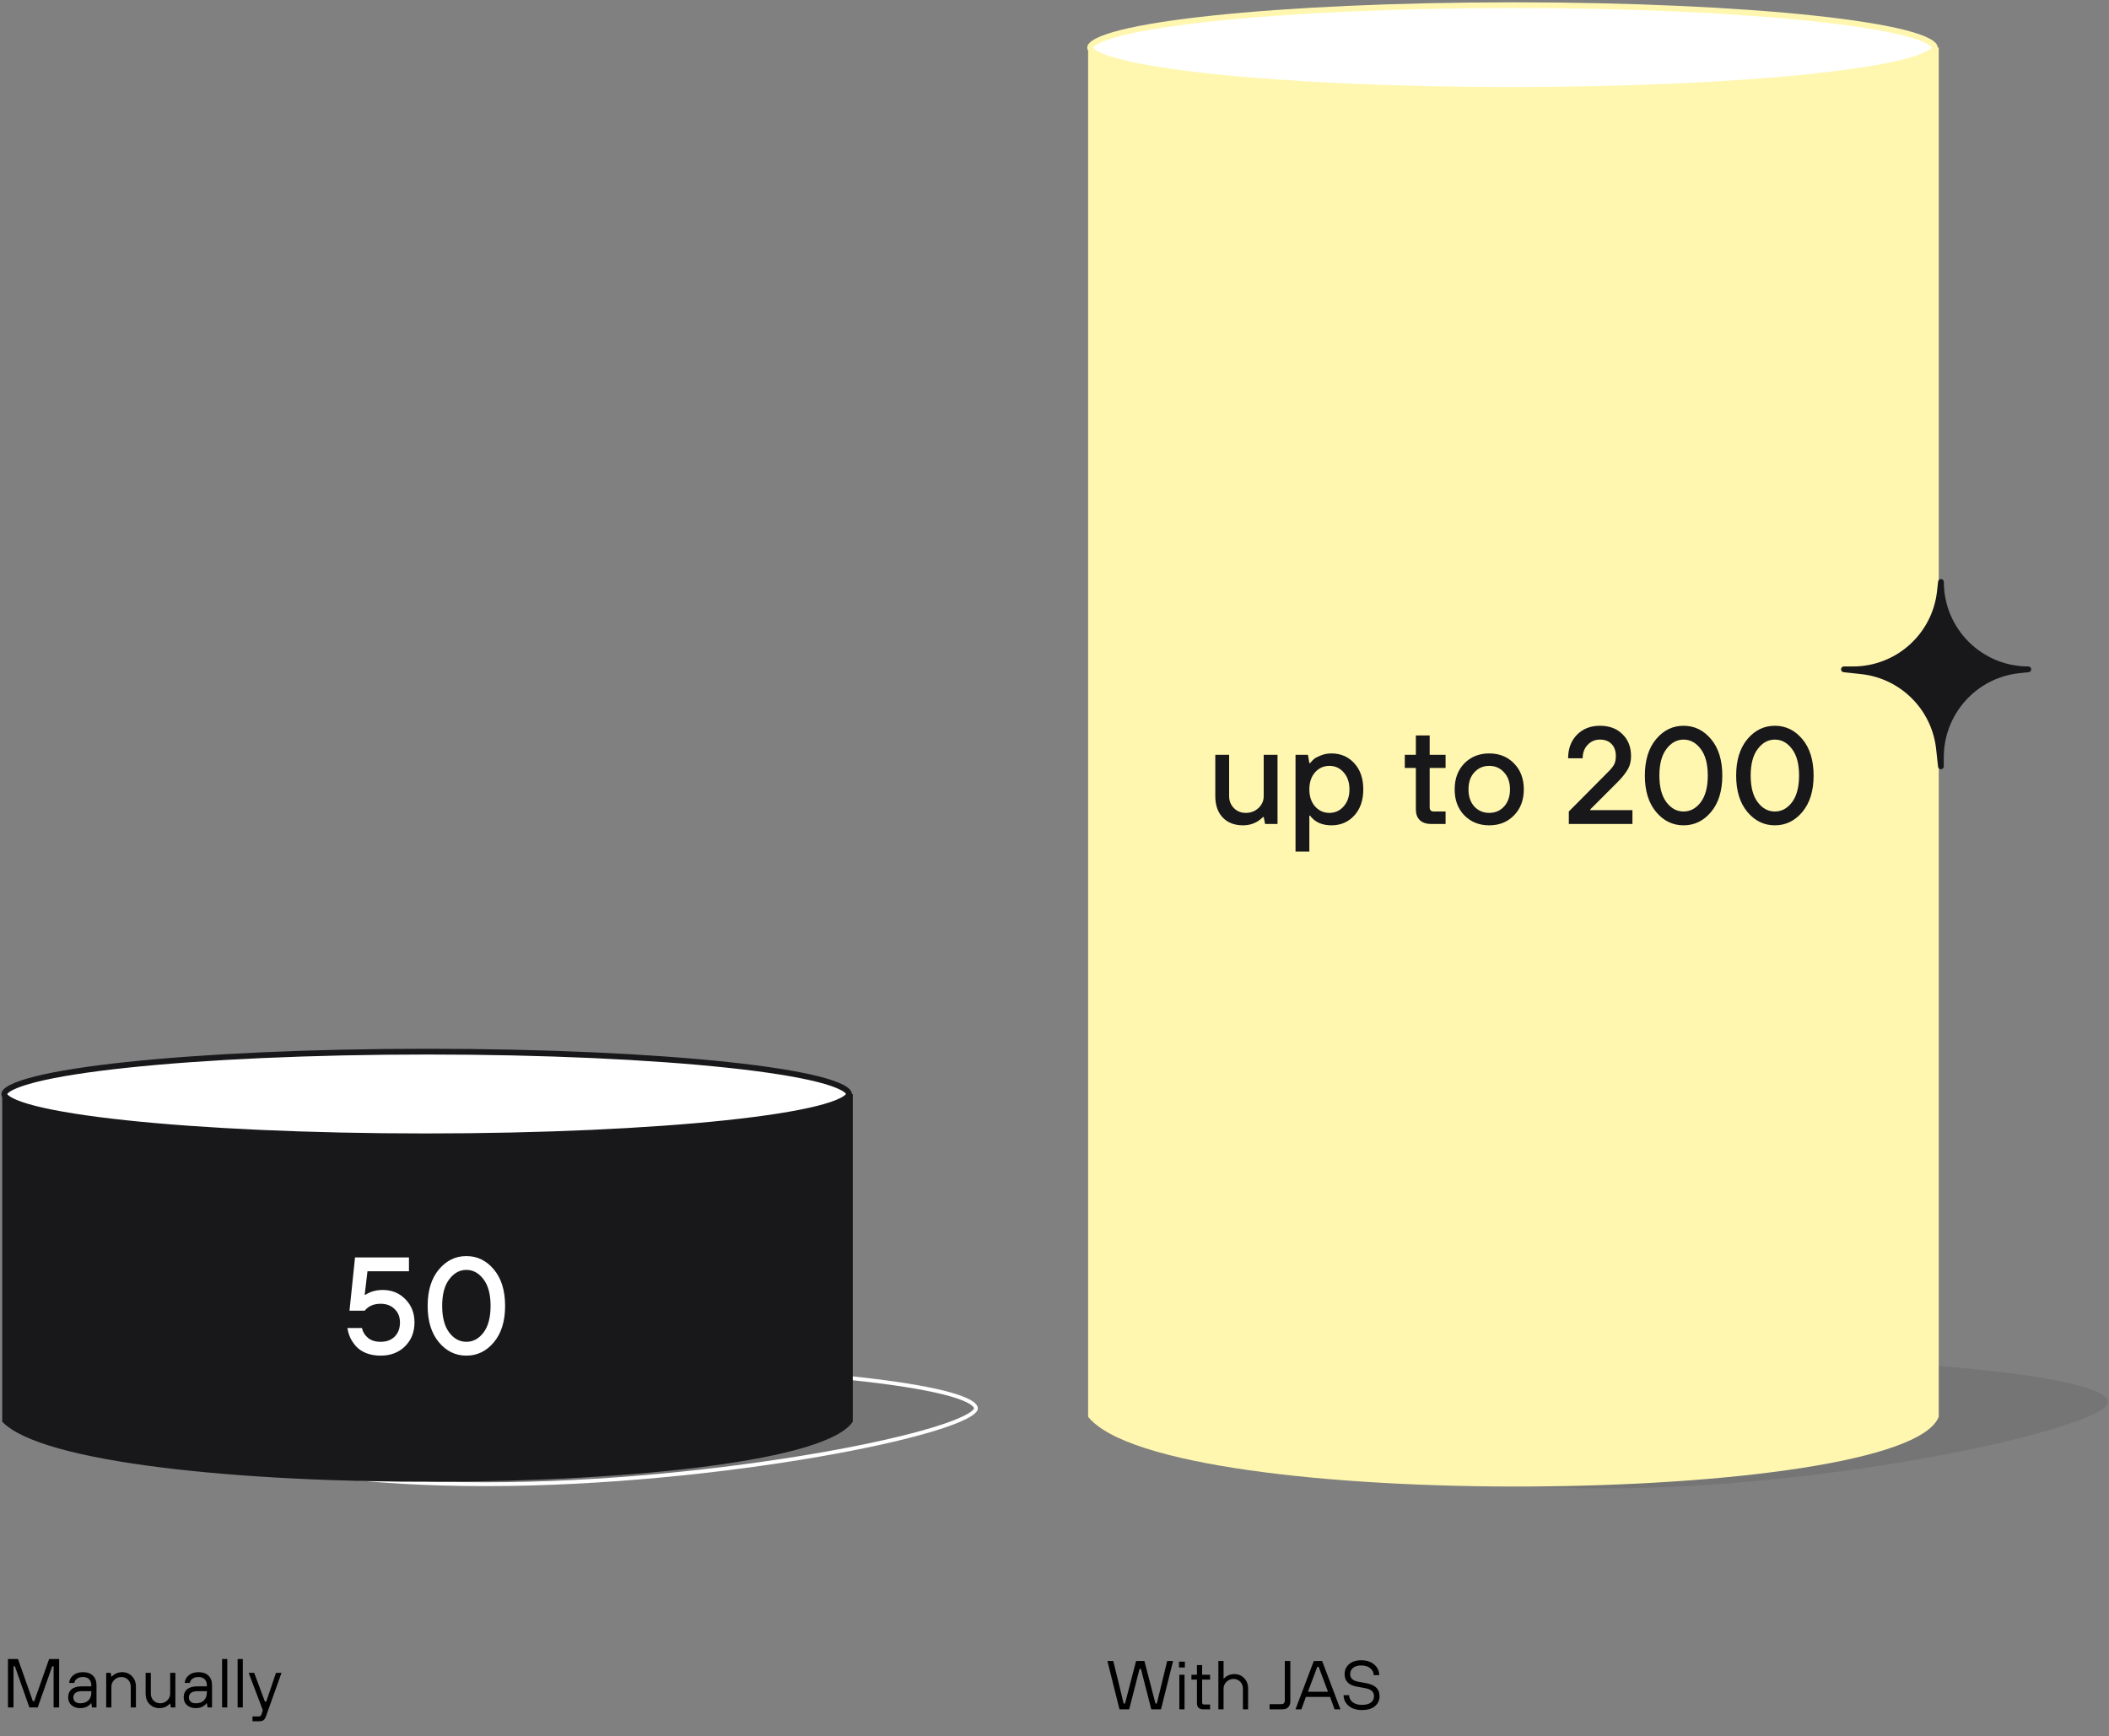 <svg width="549" height="452" viewBox="0 0 549 452" fill="none" xmlns="http://www.w3.org/2000/svg">
<rect x="0" y="0" width="549" height="452" fill="#808080" stroke="none"/>
<path d="M327.335 365.031C327.486 358.53 377.168 353.259 438.304 353.259C499.44 353.259 548.878 358.53 548.727 365.031C548.576 371.533 478.515 387.5 417.38 387.5C356.244 387.5 327.184 371.533 327.335 365.031Z" fill="#18181B" fill-opacity="0.1"/>
<path d="M504.674 12.374H283.253L283.254 368.838C303.518 394.098 495.722 391.959 504.674 368.838L504.674 12.374Z" fill="#FFF7B0"/>
<path d="M283.768 12.375C283.772 12.225 283.845 11.999 284.148 11.689C284.454 11.377 284.944 11.032 285.653 10.668C287.067 9.942 289.192 9.219 291.989 8.52C297.573 7.124 305.667 5.86 315.695 4.796C335.743 2.67 363.42 1.353 393.97 1.353C424.52 1.353 452.135 2.67 472.084 4.796C482.064 5.86 490.099 7.124 495.618 8.52C498.383 9.219 500.474 9.942 501.855 10.668C502.546 11.032 503.021 11.377 503.312 11.689C503.601 11.999 503.664 12.225 503.66 12.375C503.657 12.526 503.583 12.752 503.28 13.061C502.974 13.374 502.484 13.719 501.776 14.083C500.361 14.809 498.236 15.531 495.439 16.231C489.855 17.626 481.761 18.89 471.733 19.954C451.685 22.081 424.008 23.398 393.458 23.398C362.908 23.398 335.293 22.081 315.344 19.954C305.364 18.89 297.329 17.626 291.811 16.231C289.045 15.531 286.954 14.809 285.573 14.083C284.882 13.719 284.407 13.374 284.116 13.061C283.828 12.752 283.765 12.526 283.768 12.375Z" fill="white" stroke="#FFF7B0" stroke-width="1.5"/>
<path d="M33.657 366.672C33.663 366.436 33.779 366.152 34.111 365.814C34.443 365.473 34.961 365.113 35.682 364.743C37.122 364.004 39.269 363.276 42.073 362.575C47.674 361.175 55.781 359.909 65.814 358.845C85.873 356.717 113.559 355.399 144.115 355.399C174.671 355.399 202.296 356.717 222.256 358.845C232.239 359.909 240.288 361.175 245.823 362.575C248.595 363.276 250.709 364.004 252.115 364.743C252.818 365.113 253.319 365.473 253.636 365.814C253.951 366.152 254.055 366.436 254.049 366.672C254.045 366.864 253.908 367.173 253.428 367.601C252.962 368.016 252.249 368.473 251.284 368.963C249.359 369.94 246.525 370.999 242.908 372.095C235.68 374.287 225.406 376.606 213.215 378.724C188.835 382.96 156.837 386.385 126.302 386.385C95.769 386.385 72.493 382.961 56.883 378.734C49.075 376.62 43.201 374.309 39.3 372.135C37.347 371.048 35.908 370.005 34.968 369.052C34.015 368.086 33.643 367.283 33.657 366.672Z" fill="#18181B" fill-opacity="0.1" stroke="white"/>
<path d="M221.992 284.8H0.572V370.099C20.836 391.593 208.733 390.343 221.992 370.099V284.8Z" fill="#18181B"/>
<path d="M1.107 284.799C1.111 284.649 1.184 284.423 1.487 284.113C1.793 283.801 2.283 283.456 2.992 283.092C4.406 282.366 6.531 281.644 9.329 280.944C14.912 279.548 23.006 278.284 33.034 277.221C53.082 275.094 80.759 273.777 111.309 273.777C141.859 273.777 169.475 275.094 189.424 277.221C199.403 278.284 207.438 279.548 212.957 280.944C215.722 281.644 217.813 282.366 219.194 283.092C219.885 283.456 220.36 283.801 220.651 284.114C220.94 284.423 221.003 284.649 220.999 284.799C220.996 284.95 220.922 285.176 220.619 285.485C220.313 285.798 219.823 286.143 219.115 286.507C217.701 287.233 215.575 287.955 212.778 288.655C207.195 290.05 199.1 291.314 189.072 292.378C169.024 294.505 141.347 295.822 110.797 295.822C80.247 295.822 52.632 294.505 32.683 292.378C22.704 291.314 14.668 290.05 9.15 288.655C6.384 287.955 4.293 287.233 2.912 286.507C2.221 286.143 1.747 285.798 1.455 285.485C1.167 285.176 1.104 284.95 1.107 284.799Z" fill="white" stroke="#18181B" stroke-width="1.5"/>
<path d="M2.074 444.5V431.9H4.684L8.554 442.88H8.914L12.784 431.9H15.394V444.5H13.954V433.79H13.594L9.814 444.5H7.654L3.874 433.79H3.514V444.5H2.074ZM23.951 444.5L23.771 443.42H23.681C23.513 443.66 23.297 443.87 23.033 444.05C22.481 444.47 21.767 444.68 20.891 444.68C19.955 444.68 19.193 444.422 18.605 443.906C18.029 443.39 17.741 442.718 17.741 441.89C17.741 440.99 18.035 440.288 18.623 439.784C19.223 439.268 20.129 439.01 21.341 439.01H23.771V438.74C23.771 438.056 23.579 437.528 23.195 437.156C22.823 436.772 22.295 436.58 21.611 436.58C20.963 436.58 20.435 436.73 20.027 437.03C19.631 437.318 19.409 437.678 19.361 438.11H18.011C18.059 437.342 18.401 436.688 19.037 436.148C19.685 435.596 20.543 435.32 21.611 435.32C22.703 435.32 23.561 435.62 24.185 436.22C24.809 436.82 25.121 437.66 25.121 438.74V444.5H23.951ZM23.771 440.63V440.27H21.341C20.573 440.27 20.003 440.42 19.631 440.72C19.271 441.02 19.091 441.41 19.091 441.89C19.091 442.358 19.247 442.73 19.559 443.006C19.871 443.282 20.315 443.42 20.891 443.42C21.791 443.42 22.493 443.174 22.997 442.682C23.513 442.178 23.771 441.494 23.771 440.63ZM27.646 444.5V435.5H28.816L28.996 436.49H29.086C29.278 436.25 29.5 436.058 29.752 435.914C30.376 435.518 31.054 435.32 31.786 435.32C32.83 435.32 33.688 435.674 34.36 436.382C35.044 437.078 35.386 437.984 35.386 439.1V444.5H34.036V439.1C34.036 438.38 33.802 437.78 33.334 437.3C32.866 436.82 32.29 436.58 31.606 436.58C30.886 436.58 30.268 436.832 29.752 437.336C29.248 437.828 28.996 438.416 28.996 439.1V444.5H27.646ZM37.911 440.9V435.5H39.261V440.9C39.261 441.62 39.495 442.22 39.963 442.7C40.431 443.18 41.007 443.42 41.691 443.42C42.411 443.42 43.023 443.174 43.527 442.682C44.043 442.178 44.301 441.584 44.301 440.9V435.5H45.651V444.5H44.481L44.301 443.51H44.211C43.995 443.762 43.767 443.96 43.527 444.104C42.927 444.488 42.255 444.68 41.511 444.68C40.467 444.68 39.603 444.332 38.919 443.636C38.247 442.928 37.911 442.016 37.911 440.9ZM54.027 444.5L53.847 443.42H53.757C53.589 443.66 53.373 443.87 53.109 444.05C52.557 444.47 51.843 444.68 50.967 444.68C50.031 444.68 49.269 444.422 48.681 443.906C48.105 443.39 47.817 442.718 47.817 441.89C47.817 440.99 48.111 440.288 48.699 439.784C49.299 439.268 50.205 439.01 51.417 439.01H53.847V438.74C53.847 438.056 53.655 437.528 53.271 437.156C52.899 436.772 52.371 436.58 51.687 436.58C51.039 436.58 50.511 436.73 50.103 437.03C49.707 437.318 49.485 437.678 49.437 438.11H48.087C48.135 437.342 48.477 436.688 49.113 436.148C49.761 435.596 50.619 435.32 51.687 435.32C52.779 435.32 53.637 435.62 54.261 436.22C54.885 436.82 55.197 437.66 55.197 438.74V444.5H54.027ZM53.847 440.63V440.27H51.417C50.649 440.27 50.079 440.42 49.707 440.72C49.347 441.02 49.167 441.41 49.167 441.89C49.167 442.358 49.323 442.73 49.635 443.006C49.947 443.282 50.391 443.42 50.967 443.42C51.867 443.42 52.569 443.174 53.073 442.682C53.589 442.178 53.847 441.494 53.847 440.63ZM57.812 444.5V431.9H59.162V444.5H57.812ZM61.855 444.5V431.9H63.205V444.5H61.855ZM65.718 448.1V446.84H67.428C67.728 446.84 67.938 446.66 68.058 446.3L68.418 445.22L64.728 435.5H66.168L68.958 442.97H69.318L71.838 435.5H73.278L69.228 446.84C69.072 447.284 68.868 447.602 68.616 447.794C68.364 447.998 67.998 448.1 67.518 448.1H65.718Z" fill="black"/>
<path d="M291.42 445L288.27 432.4H289.8L292.5 443.47H292.86L295.74 432.4H297.9L300.78 443.47H301.14L303.84 432.4H305.37L302.22 445H299.7L297 434.47H296.64L293.94 445H291.42ZM306.998 445V436H308.348V445H306.998ZM306.908 434.11V432.58H308.438V434.11H306.908ZM311.581 443.47V437.26H310.141V436H311.581V433.48H312.931V436H315.001V437.26H312.931V443.2C312.931 443.56 313.111 443.74 313.471 443.74H315.001V445H313.201C312.697 445 312.301 444.862 312.013 444.586C311.725 444.31 311.581 443.938 311.581 443.47ZM317.159 445V432.4H318.509V436.99H318.599C318.791 436.75 319.013 436.558 319.265 436.414C319.889 436.018 320.567 435.82 321.299 435.82C322.343 435.82 323.201 436.174 323.873 436.882C324.557 437.578 324.899 438.484 324.899 439.6V445H323.549V439.6C323.549 438.88 323.315 438.28 322.847 437.8C322.379 437.32 321.803 437.08 321.119 437.08C320.399 437.08 319.781 437.332 319.265 437.836C318.761 438.328 318.509 438.916 318.509 439.6V445H317.159ZM330.491 445V443.65H333.551C333.827 443.65 334.043 443.572 334.199 443.416C334.367 443.248 334.451 443.026 334.451 442.75V432.4H335.891V442.93C335.891 443.578 335.705 444.088 335.333 444.46C334.973 444.82 334.439 445 333.731 445H330.491ZM337.236 445L342.006 432.4H344.166L348.936 445H347.406L346.236 441.76H339.936L338.766 445H337.236ZM340.476 440.41H345.696L343.266 433.93H342.906L340.476 440.41ZM349.753 441.31H351.193C351.193 442.018 351.487 442.618 352.075 443.11C352.675 443.59 353.491 443.83 354.523 443.83C355.579 443.83 356.365 443.626 356.881 443.218C357.409 442.798 357.673 442.252 357.673 441.58C357.673 440.476 356.953 439.786 355.513 439.51L353.083 439.06C351.043 438.676 350.023 437.596 350.023 435.82C350.023 434.764 350.413 433.9 351.193 433.228C351.973 432.556 353.023 432.22 354.343 432.22C355.747 432.22 356.875 432.592 357.727 433.336C358.591 434.068 359.023 434.986 359.023 436.09H357.583C357.583 435.382 357.289 434.788 356.701 434.308C356.125 433.816 355.339 433.57 354.343 433.57C353.431 433.57 352.723 433.78 352.219 434.2C351.715 434.62 351.463 435.16 351.463 435.82C351.463 436.876 352.153 437.536 353.533 437.8L355.513 438.16C356.761 438.388 357.673 438.778 358.249 439.33C358.825 439.882 359.113 440.632 359.113 441.58C359.113 442.648 358.711 443.518 357.907 444.19C357.103 444.85 355.975 445.18 354.523 445.18C353.083 445.18 351.925 444.808 351.049 444.064C350.185 443.308 349.753 442.39 349.753 441.31Z" fill="black"/>
<path d="M90.437 345.717H94.217C94.433 346.725 94.949 347.577 95.765 348.273C96.605 348.969 97.709 349.317 99.077 349.317C100.613 349.317 101.837 348.861 102.749 347.949C103.661 347.037 104.117 345.813 104.117 344.277C104.117 342.837 103.649 341.673 102.713 340.785C101.801 339.873 100.589 339.417 99.077 339.417C97.277 339.417 95.897 340.017 94.937 341.217H90.977L92.417 327.357H106.457V330.957H95.657L94.937 337.077H95.117C96.413 336.237 97.913 335.817 99.617 335.817C101.993 335.817 103.961 336.621 105.521 338.229C107.105 339.813 107.897 341.829 107.897 344.277C107.897 346.797 107.069 348.873 105.413 350.505C103.781 352.113 101.669 352.917 99.077 352.917C97.661 352.917 96.389 352.689 95.261 352.233C94.157 351.777 93.281 351.177 92.633 350.433C91.985 349.689 91.481 348.921 91.121 348.129C90.785 347.337 90.557 346.533 90.437 345.717ZM125.868 346.905C127.092 345.273 127.704 342.957 127.704 339.957C127.704 336.957 127.092 334.653 125.868 333.045C124.644 331.413 123.156 330.597 121.404 330.597C119.652 330.597 118.164 331.413 116.94 333.045C115.716 334.653 115.104 336.957 115.104 339.957C115.104 342.957 115.716 345.273 116.94 346.905C118.164 348.513 119.652 349.317 121.404 349.317C123.156 349.317 124.644 348.513 125.868 346.905ZM114.24 330.489C116.184 328.161 118.572 326.997 121.404 326.997C124.236 326.997 126.624 328.161 128.568 330.489C130.512 332.817 131.484 335.973 131.484 339.957C131.484 343.941 130.512 347.097 128.568 349.425C126.624 351.753 124.236 352.917 121.404 352.917C118.572 352.917 116.184 351.753 114.24 349.425C112.296 347.097 111.324 343.941 111.324 339.957C111.324 335.973 112.296 332.817 114.24 330.489Z" fill="white"/>
<path d="M316.358 207.3V196.5H319.958V207.3C319.958 208.476 320.366 209.496 321.182 210.36C322.022 211.2 323.054 211.62 324.278 211.62C325.598 211.62 326.702 211.2 327.59 210.36C328.502 209.496 328.958 208.476 328.958 207.3V196.5H332.558V214.5H329.318L328.958 212.7H328.778C328.37 213.108 327.926 213.468 327.446 213.78C326.294 214.5 324.998 214.86 323.558 214.86C321.374 214.86 319.622 214.188 318.302 212.844C317.006 211.476 316.358 209.628 316.358 207.3ZM337.241 221.7V196.5H340.481L340.841 198.66H341.021C341.405 198.228 341.729 197.892 341.993 197.652C342.257 197.388 342.821 197.076 343.685 196.716C344.573 196.332 345.545 196.14 346.601 196.14C349.001 196.14 350.981 196.992 352.541 198.696C354.101 200.4 354.881 202.668 354.881 205.5C354.881 208.332 354.101 210.6 352.541 212.304C350.981 214.008 349.001 214.86 346.601 214.86C344.129 214.86 342.269 214.02 341.021 212.34H340.841V221.7H337.241ZM342.317 209.928C343.325 211.056 344.573 211.62 346.061 211.62C347.549 211.62 348.785 211.056 349.769 209.928C350.777 208.8 351.281 207.324 351.281 205.5C351.281 203.676 350.777 202.2 349.769 201.072C348.785 199.944 347.549 199.38 346.061 199.38C344.573 199.38 343.325 199.944 342.317 201.072C341.333 202.2 340.841 203.676 340.841 205.5C340.841 207.324 341.333 208.8 342.317 209.928ZM368.564 210.72V199.92H365.684V196.5H368.564V191.46H372.164V196.5H376.304V199.92H372.164V210.18C372.164 210.9 372.524 211.26 373.244 211.26H376.304V214.5H372.524C371.252 214.5 370.268 214.164 369.572 213.492C368.9 212.82 368.564 211.896 368.564 210.72ZM383.781 209.964C384.813 211.068 386.109 211.62 387.669 211.62C389.229 211.62 390.513 211.068 391.521 209.964C392.553 208.836 393.069 207.348 393.069 205.5C393.069 203.652 392.553 202.176 391.521 201.072C390.513 199.944 389.229 199.38 387.669 199.38C386.109 199.38 384.813 199.944 383.781 201.072C382.773 202.176 382.269 203.652 382.269 205.5C382.269 207.348 382.773 208.836 383.781 209.964ZM394.113 212.268C392.433 213.996 390.285 214.86 387.669 214.86C385.053 214.86 382.893 213.996 381.189 212.268C379.509 210.54 378.669 208.284 378.669 205.5C378.669 202.716 379.509 200.46 381.189 198.732C382.893 197.004 385.053 196.14 387.669 196.14C390.285 196.14 392.433 197.004 394.113 198.732C395.817 200.46 396.669 202.716 396.669 205.5C396.669 208.284 395.817 210.54 394.113 212.268ZM408.385 214.5V211.26L418.753 200.82C419.449 200.124 419.929 199.512 420.193 198.984C420.481 198.432 420.625 197.724 420.625 196.86C420.625 195.492 420.253 194.436 419.509 193.692C418.789 192.924 417.781 192.54 416.485 192.54C415.213 192.54 414.145 192.996 413.281 193.908C412.417 194.82 411.985 195.984 411.985 197.4H408.205C408.205 194.88 408.973 192.84 410.509 191.28C412.045 189.72 414.037 188.94 416.485 188.94C418.933 188.94 420.889 189.672 422.353 191.136C423.841 192.576 424.585 194.484 424.585 196.86C424.585 198.228 424.273 199.416 423.649 200.424C423.049 201.432 422.161 202.524 420.985 203.7L413.965 210.72V210.9H424.945V214.5H408.385ZM442.722 208.848C443.946 207.216 444.558 204.9 444.558 201.9C444.558 198.9 443.946 196.596 442.722 194.988C441.498 193.356 440.01 192.54 438.258 192.54C436.506 192.54 435.018 193.356 433.794 194.988C432.57 196.596 431.958 198.9 431.958 201.9C431.958 204.9 432.57 207.216 433.794 208.848C435.018 210.456 436.506 211.26 438.258 211.26C440.01 211.26 441.498 210.456 442.722 208.848ZM431.094 192.432C433.038 190.104 435.426 188.94 438.258 188.94C441.09 188.94 443.478 190.104 445.422 192.432C447.366 194.76 448.338 197.916 448.338 201.9C448.338 205.884 447.366 209.04 445.422 211.368C443.478 213.696 441.09 214.86 438.258 214.86C435.426 214.86 433.038 213.696 431.094 211.368C429.15 209.04 428.178 205.884 428.178 201.9C428.178 197.916 429.15 194.76 431.094 192.432ZM466.487 208.848C467.711 207.216 468.323 204.9 468.323 201.9C468.323 198.9 467.711 196.596 466.487 194.988C465.263 193.356 463.775 192.54 462.023 192.54C460.271 192.54 458.783 193.356 457.559 194.988C456.335 196.596 455.723 198.9 455.723 201.9C455.723 204.9 456.335 207.216 457.559 208.848C458.783 210.456 460.271 211.26 462.023 211.26C463.775 211.26 465.263 210.456 466.487 208.848ZM454.859 192.432C456.803 190.104 459.191 188.94 462.023 188.94C464.855 188.94 467.243 190.104 469.187 192.432C471.131 194.76 472.103 197.916 472.103 201.9C472.103 205.884 471.131 209.04 469.187 211.368C467.243 213.696 464.855 214.86 462.023 214.86C459.191 214.86 456.803 213.696 454.859 211.368C452.915 209.04 451.943 205.884 451.943 201.9C451.943 197.916 452.915 194.76 454.859 192.432Z" fill="#18181B"/>
<path d="M528 174.249C515.438 174.249 505.258 164.066 505.258 151.5L504.978 154.002C503.701 165.53 493.96 174.249 482.369 174.249H480L484.631 174.755C495.21 175.926 503.568 184.285 504.739 194.868L505.244 199.5V197.131C505.244 185.537 513.961 175.793 525.485 174.515L528 174.249Z" fill="#18181B" stroke="#18181B" stroke-width="1.5" stroke-miterlimit="10" stroke-linecap="round" stroke-linejoin="round"/>
</svg>
